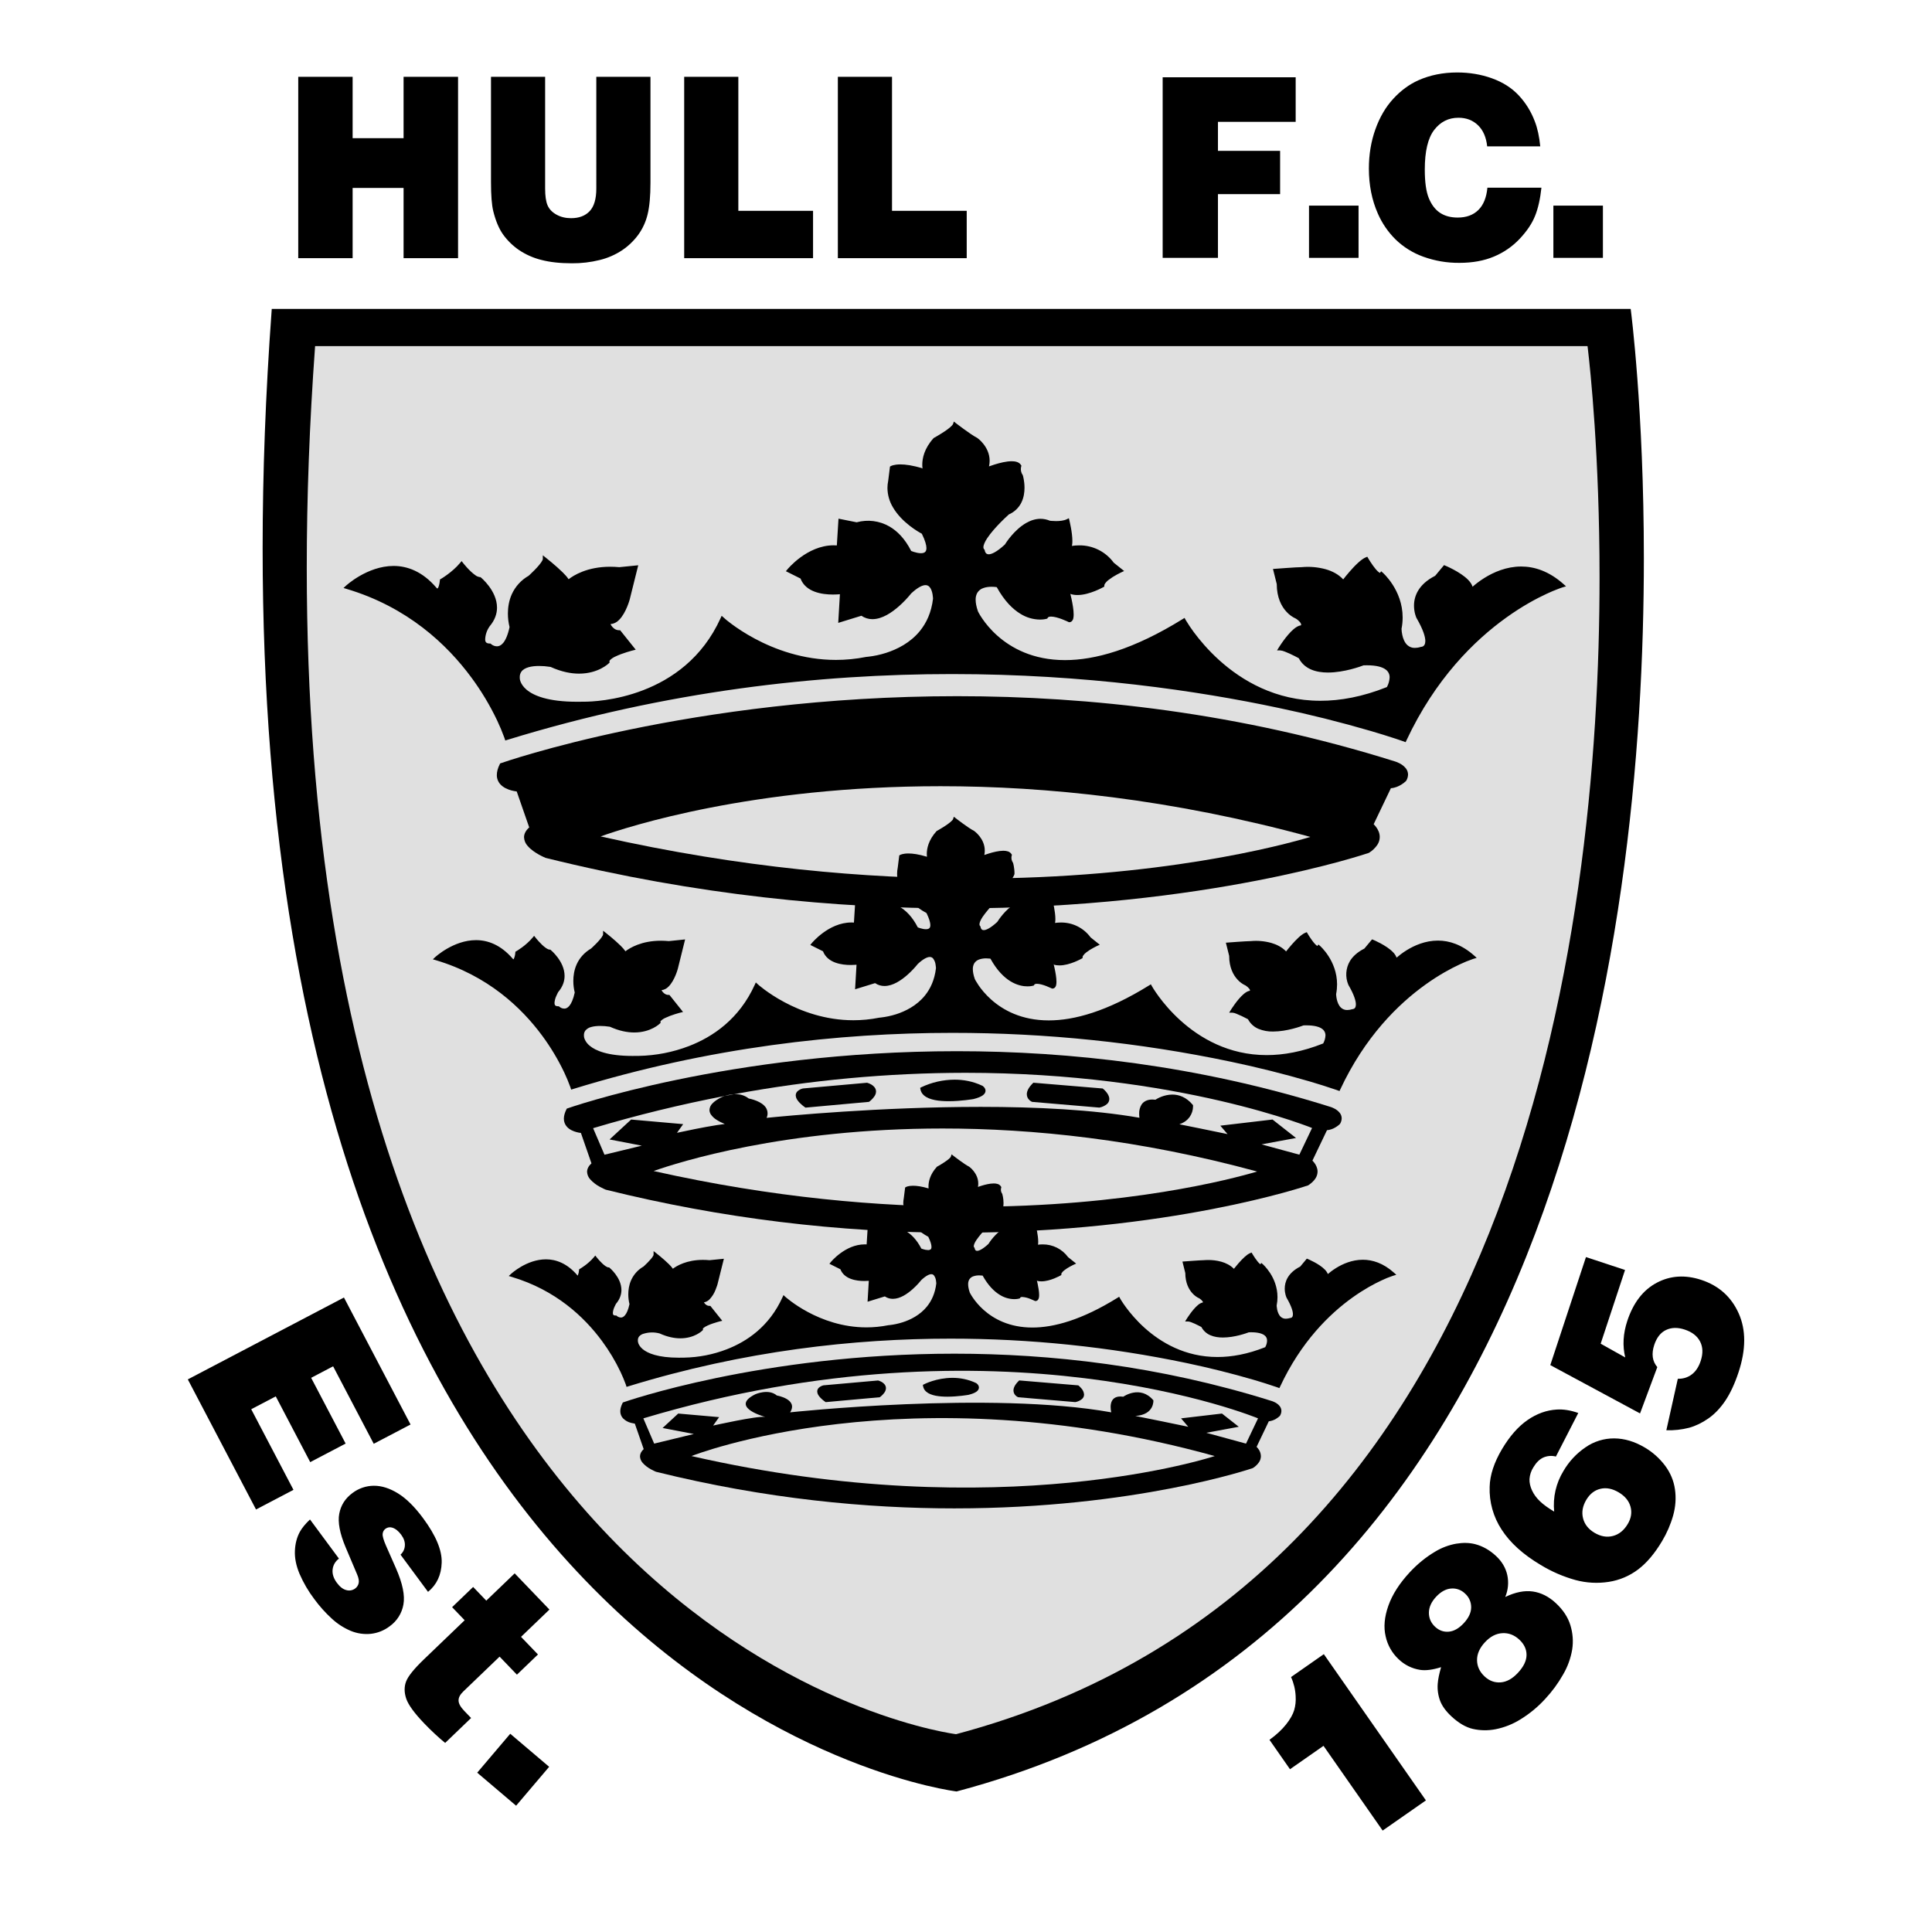 <?xml version="1.0" encoding="utf-8"?>
<!-- Generator: Adobe Illustrator 16.0.0, SVG Export Plug-In . SVG Version: 6.00 Build 0)  -->
<!DOCTYPE svg PUBLIC "-//W3C//DTD SVG 1.1//EN" "http://www.w3.org/Graphics/SVG/1.1/DTD/svg11.dtd">
<svg version="1.1" id="Layer_1" xmlns="http://www.w3.org/2000/svg" xmlns:xlink="http://www.w3.org/1999/xlink" x="0px" y="0px"
	 width="316.227px" height="316.227px" viewBox="0 0 316.227 316.227" enable-background="new 0 0 316.227 316.227"
	 xml:space="preserve">
<path d="M266.906,50.562l0.034,0.253c0,0.01,2.125,16.311,2.125,40.55c0,30.946-3.459,74.83-19.238,114.273
	c-15.773,39.442-43.902,74.468-93.196,87.569l-0.054,0.016l-0.054-0.007c-0.038-0.006-28.423-3.463-56.807-30.645
	c-28.385-27.18-56.731-78.08-56.729-172.86c0-12.216,0.471-25.162,1.474-38.88l0.019-0.269H266.906z"/>
<path fill="#E0E0E0" d="M51.574,56.652h208.271l0.054,0.446c0.383,3.238,1.913,17.459,1.913,37.388
	c0,29.077-3.257,70.307-18.066,107.315c-14.803,36.998-41.112,69.76-87.256,82.048l-0.243-0.034
	c-3.086-0.459-29.593-5.061-55.324-31.092c-25.725-26.032-50.71-73.504-50.713-159.796C50.208,81.527,50.644,69.45,51.574,56.652z"
	/>
<path d="M81.812,125.062l0.05-0.104l0.111-0.038c0.022-0.006,31.079-10.967,74.706-10.97c21.573,0,46.213,2.682,71.695,10.695
	c0.037,0.013,0.307,0.095,0.642,0.266c0.425,0.2,0.8,0.493,1.098,0.857c0.226,0.289,0.351,0.645,0.354,1.012
	c-0.01,0.355-0.111,0.703-0.298,1.006l-0.019,0.031l-0.029,0.029c-0.23,0.224-0.488,0.42-0.765,0.585
	c-0.431,0.266-1.019,0.538-1.698,0.582l-2.82,5.895c0.11,0.108,0.259,0.266,0.41,0.468c0.285,0.389,0.586,0.945,0.586,1.619
	c-0.002,0.456-0.138,0.901-0.389,1.28c-0.354,0.521-0.811,0.961-1.345,1.293l-0.032,0.022l-0.037,0.013
	c-0.02,0.006-26.497,9.079-67.351,9.079c-19.587,0-42.479-2.087-67.344-8.257l-0.019-0.006l-0.019-0.006
	c-0.006-0.003-0.487-0.196-1.091-0.532c-0.604-0.338-1.331-0.815-1.844-1.423c-0.358-0.385-0.568-0.885-0.591-1.41
	c-0.003-0.544,0.269-1.098,0.848-1.619l-2.046-5.885c-0.293-0.036-0.584-0.092-0.87-0.167c-0.585-0.161-1.303-0.446-1.815-1.012
	c-0.375-0.415-0.579-0.956-0.569-1.515C81.321,126.333,81.47,125.742,81.812,125.062L81.812,125.062z M80.281,105.335l0.152,0.126
	c0.258,0.207,0.577,0.321,0.908,0.326c0.31-0.003,0.648-0.111,1.027-0.563c0.367-0.446,0.747-1.246,1.034-2.58
	c-0.181-0.728-0.272-1.474-0.272-2.223c0.003-0.939,0.146-2.065,0.645-3.175c0.579-1.263,1.539-2.312,2.745-3.001l0.272-0.25
	c0.18-0.171,0.427-0.405,0.686-0.67c0.519-0.525,1.094-1.183,1.293-1.597c0.04-0.072,0.065-0.152,0.076-0.234v-0.601l0.468,0.37
	c0.006,0.006,1.645,1.293,2.792,2.426c0.383,0.379,0.708,0.74,0.914,1.053l0.044,0.07c0.793-0.623,3.036-2.052,6.818-2.049
	c0.471,0,0.964,0.022,1.48,0.07l3.102-0.31l-1.388,5.565v0.003c0,0.009-0.149,0.56-0.439,1.255
	c-0.291,0.696-0.718,1.534-1.319,2.128c-0.366,0.393-0.863,0.636-1.397,0.683l0.022,0.038c0.157,0.306,0.39,0.566,0.677,0.756
	c0.206,0.126,0.443,0.208,0.746,0.208h0.139l2.546,3.181l-0.44,0.111l-0.288,0.076c-0.244,0.067-0.486,0.139-0.728,0.215
	c-0.649,0.196-1.283,0.438-1.897,0.727c-0.317,0.139-0.606,0.334-0.854,0.576c-0.085,0.098-0.104,0.165-0.104,0.199l0.044,0.19
	l-0.117,0.114c-0.028,0.032-1.72,1.711-4.889,1.711c-1.309,0-2.865-0.288-4.642-1.091l-0.12-0.022
	c-0.59-0.095-1.187-0.142-1.784-0.142c-0.566,0-1.176,0.05-1.698,0.196c-0.525,0.149-0.952,0.386-1.198,0.734
	c-0.184,0.266-0.277,0.584-0.266,0.907c0,0.063,0,0.13,0.006,0.196l0.016,0.152c0.016,0.095,0.051,0.234,0.117,0.405
	c0.136,0.341,0.408,0.81,0.974,1.29c1.132,0.958,3.476,1.977,8.27,1.977l1.167-0.01c0.98,0,5.082-0.117,9.67-1.891
	c4.595-1.774,9.664-5.189,12.662-11.802l0.164-0.367c0.519,0.483,1.065,0.934,1.638,1.351c0.879,0.651,2.166,1.521,3.792,2.391
	c3.251,1.739,7.858,3.479,13.278,3.479c1.594,0,3.257-0.152,4.981-0.497l0.019-0.003h0.022l0.057-0.006l0.177-0.016
	c0.996-0.11,1.978-0.32,2.932-0.626c1.793-0.572,3.975-1.638,5.565-3.602c1.06-1.309,1.866-3.01,2.135-5.259l-0.01-0.199
	c-0.011-0.18-0.033-0.36-0.066-0.538c-0.073-0.42-0.231-0.914-0.49-1.195c-0.165-0.194-0.409-0.304-0.664-0.3
	c-0.458-0.006-1.233,0.323-2.34,1.356c-0.602,0.748-1.265,1.443-1.983,2.081c-1.189,1.047-2.751,2.125-4.364,2.134
	c-0.644,0.003-1.273-0.192-1.803-0.56l-3.794,1.167l0.275-4.69c0.136-0.013,0,0,0,0c-0.266,0.025-0.664,0.051-1.138,0.051
	c-0.867,0-1.983-0.088-3.001-0.471c-0.98-0.364-1.891-1.028-2.306-2.147l-2.397-1.199l0.231-0.281
	c0.009-0.013,0.806-0.99,2.144-1.977c1.341-0.983,3.232-1.979,5.433-1.983c0.177,0,0.354,0.007,0.531,0.019c0,0,0.095,0.01,0,0
	l0.272-4.379l2.973,0.594c-0.05,0.016,0,0,0,0c1.805-0.497,3.734-0.251,5.357,0.683c1.255,0.724,2.527,1.964,3.567,4.01
	c0,0,0.297,0.114,0.462,0.165c0.329,0.101,0.759,0.202,1.129,0.202c0.281,0,0.516-0.06,0.655-0.174
	c0.139-0.111,0.243-0.282,0.25-0.661c0-0.471-0.202-1.239-0.752-2.353c-0.525-0.281-3.248-1.799-4.721-4.304
	c-0.581-0.959-0.895-2.057-0.908-3.178c0-0.389,0.041-0.791,0.126-1.205l0.288-2.302l0.12-0.073
	c0.048-0.029,0.509-0.285,1.584-0.285c0.819,0,1.992,0.146,3.621,0.648c0.016,0.129,0.098,0.031,0,0
	c-0.026-0.202-0.039-0.404-0.038-0.607c-0.003-1.021,0.316-2.641,1.834-4.323l0.035-0.038c0,0,0.184-0.098,0.405-0.228
	c0.225-0.13,0.531-0.31,0.86-0.519c0.658-0.408,1.414-0.939,1.742-1.319c0.067-0.07,0.122-0.151,0.162-0.24l0.129-0.389l0.323,0.253
	l0.398,0.303c0.243,0.187,0.582,0.439,0.955,0.708c0.74,0.541,1.625,1.151,2.131,1.404l0.019,0.01l0.02,0.013
	c0.016,0.009,0.509,0.354,1.006,0.99c0.496,0.632,1.005,1.565,1.005,2.738c0,0.294-0.032,0.601-0.104,0.92
	c0.308-0.112,0.617-0.216,0.93-0.313c0.852-0.263,1.9-0.528,2.783-0.531c0.316,0,0.61,0.035,0.876,0.126s0.506,0.256,0.654,0.506
	l0.066,0.114l-0.041,0.126l-0.007,0.019l-0.019,0.082c-0.085,0.443,0.009,0.902,0.263,1.274l0.025,0.038l0.013,0.041
	c0.003,0.016,0.269,0.886,0.269,2.021c0,0.733-0.111,1.584-0.496,2.381c-0.429,0.886-1.162,1.589-2.065,1.98
	c-0.449,0.405-0.888,0.824-1.312,1.255c-0.747,0.759-1.645,1.746-2.23,2.631c-0.392,0.588-0.629,1.138-0.623,1.477
	c-0.007,0.134,0.041,0.266,0.133,0.363l0.073,0.073l0.022,0.152c0.01,0.052,0.025,0.103,0.047,0.152
	c0.047,0.12,0.127,0.25,0.25,0.329c0.104,0.063,0.221,0.095,0.342,0.092c0.42,0.006,1.268-0.329,2.641-1.594
	c0.195-0.313,1.53-2.406,3.488-3.532c0.705-0.405,1.498-0.68,2.35-0.683c0.496,0,1.012,0.098,1.529,0.313l0.041,0.006l0.223,0.022
	c0.189,0.016,0.455,0.032,0.748,0.032c0.589,0.003,1.307-0.07,1.771-0.307l0.326-0.161l0.088,0.351c0,0.009,0.487,1.941,0.49,3.371
	c0,0.272-0.016,0.525-0.063,0.752l-0.014,0.06c0.33-0.054,0.73-0.092,1.18-0.092c2.238-0.026,4.352,1.031,5.67,2.84l1.701,1.36
	l-0.433,0.196l-0.206,0.102c-0.133,0.063-0.316,0.158-0.527,0.272c-0.483,0.255-0.943,0.551-1.376,0.885
	c-0.243,0.179-0.453,0.399-0.62,0.651c-0.051,0.082-0.082,0.175-0.088,0.272v0.171l-0.146,0.082
	c-0.009,0.003-0.572,0.326-1.378,0.648c-0.81,0.322-1.859,0.651-2.868,0.651c-0.398,0-0.794-0.051-1.164-0.184
	c0.057,0.231,0.123,0.509,0.189,0.813c0.174,0.813,0.352,1.799,0.352,2.555c0.003,0.21-0.016,0.42-0.057,0.626
	c-0.035,0.189-0.129,0.362-0.27,0.493c-0.105,0.094-0.244,0.145-0.385,0.143h-0.07l-0.061-0.032l-0.075-0.035l-0.218-0.104
	c-0.244-0.109-0.491-0.211-0.74-0.307c-0.586-0.225-1.316-0.443-1.818-0.44c-0.133-0.004-0.265,0.018-0.389,0.063
	c-0.075,0.026-0.137,0.079-0.174,0.148l-0.055,0.111l-0.117,0.038c-0.021,0.006-0.426,0.129-1.084,0.129
	c-1.141-0.014-2.256-0.344-3.219-0.955c-1.25-0.762-2.606-2.09-3.855-4.351l-0.143-0.022c-0.232-0.026-0.467-0.04-0.701-0.041
	c-0.418,0-0.904,0.047-1.335,0.202c-0.431,0.135-0.797,0.426-1.024,0.816c-0.18,0.341-0.268,0.724-0.254,1.11
	c0,0.497,0.111,1.126,0.381,1.904l0.17,0.323c0.123,0.215,0.307,0.528,0.566,0.901c0.512,0.747,1.313,1.749,2.435,2.748
	c2.251,1.999,5.803,4,11.071,4c4.86,0,11.194-1.705,19.309-6.745l0.26-0.162l0.148,0.266l0.082,0.146
	c0.4,0.662,0.832,1.305,1.293,1.926c0.924,1.246,2.309,2.913,4.152,4.579c3.693,3.33,9.209,6.647,16.567,6.647
	c3.261,0,6.882-0.648,10.878-2.245l0.029-0.054c0.244-0.465,0.387-0.977,0.417-1.502c0.021-0.527-0.229-1.028-0.664-1.328
	c-0.519-0.383-1.464-0.683-3.067-0.68l-0.535,0.01c-0.4,0.152-3.139,1.173-5.824,1.176c-0.968,0-1.93-0.133-2.779-0.503
	c-0.822-0.357-1.537-0.949-1.996-1.837l-0.151-0.083c-0.191-0.103-0.384-0.203-0.579-0.3c-0.508-0.261-1.029-0.497-1.563-0.705
	c-0.239-0.102-0.492-0.167-0.752-0.193h-0.519l0.272-0.443c0.244-0.388,0.501-0.768,0.771-1.139
	c0.461-0.629,1.072-1.388,1.695-1.913c0.382-0.313,0.765-0.563,1.182-0.61c0.021-0.035,0.032-0.076,0.031-0.117
	c0-0.063-0.021-0.171-0.145-0.342c-0.2-0.248-0.439-0.462-0.709-0.632c-0.599-0.269-1.135-0.661-1.571-1.151
	c-0.788-0.857-1.565-2.287-1.571-4.51l-0.617-2.473l0.342-0.025c0.003,0,0.885-0.07,1.872-0.136c0.978-0.069,2.04-0.136,2.482-0.136
	c1.327-0.124,2.665-0.005,3.95,0.348c1.012,0.291,2.049,0.794,2.849,1.657c0.439-0.566,1.47-1.844,2.454-2.738
	c0.434-0.393,0.854-0.715,1.256-0.879l0.233-0.092l0.126,0.215l0.107,0.183l0.289,0.456c0.24,0.367,0.559,0.829,0.869,1.195
	c0.205,0.24,0.41,0.443,0.56,0.534c0.039,0.029,0.083,0.05,0.13,0.063l0.18-0.272l0.25,0.215c0.016,0.012,0.826,0.718,1.641,1.986
	c0.813,1.265,1.633,3.102,1.633,5.366c0,0.591-0.055,1.214-0.184,1.859c0.012,0.337,0.054,0.673,0.127,1.002
	c0.119,0.576,0.373,1.246,0.828,1.66c0.336,0.309,0.779,0.473,1.236,0.458c0.275,0,0.598-0.047,0.965-0.161l0.044-0.013l0.126-0.013
	c0.082-0.017,0.158-0.049,0.229-0.095c0.154-0.107,0.332-0.291,0.342-0.838c0-0.665-0.326-1.847-1.449-3.782l-0.006-0.013
	l-0.007-0.009c-0.009-0.025-0.389-0.838-0.392-1.986c-0.004-0.876,0.234-1.736,0.689-2.485c0.518-0.86,1.388-1.705,2.773-2.406
	l1.454-1.749l0.199,0.082c0.007,0,0.626,0.256,1.407,0.677c0.777,0.421,1.717,1.002,2.371,1.683
	c0.316,0.335,0.573,0.696,0.693,1.097c0.404-0.36,1.075-0.904,1.951-1.448c1.489-0.927,3.586-1.863,6.002-1.863
	c2.156-0.003,4.561,0.756,6.953,2.894l0.39,0.348l-0.499,0.148l-0.178,0.057c-0.117,0.041-0.295,0.101-0.521,0.187
	c-0.663,0.25-1.316,0.525-1.958,0.825c-1.663,0.769-3.984,2.008-6.6,3.883c-5.233,3.748-11.649,10.028-16.384,20.166l-0.11,0.243
	l-0.598-0.215l-1.034-0.351c-1.334-0.438-2.676-0.854-4.022-1.249c-5.011-1.462-10.077-2.73-15.186-3.801
	c-13.034-2.767-31.547-5.531-53.433-5.531c-21.649,0-46.6,2.704-72.824,10.79l-0.275,0.082l-0.158-0.478
	c-0.345-0.945-0.733-1.874-1.164-2.783c-1.179-2.481-2.595-4.843-4.228-7.052c-3.985-5.401-10.455-11.536-20.438-14.502
	l-0.487-0.146l0.373-0.348c0.013-0.01,0.879-0.819,2.286-1.629s3.355-1.628,5.528-1.632c2.254-0.003,4.74,0.901,7.011,3.558
	l0.05,0.057l0.095,0.073l0.032,0.009l0.009-0.006l0.006-0.003c0.045-0.042,0.082-0.093,0.107-0.148
	c0.098-0.184,0.206-0.557,0.275-1.183l0.016-0.148l0.129-0.073l0.079-0.047l0.228-0.142c0.193-0.124,0.468-0.307,0.784-0.541
	c0.636-0.465,1.433-1.132,2.09-1.923l0.23-0.275l0.269,0.341l0.129,0.162c0.114,0.136,0.275,0.326,0.468,0.538
	c0.383,0.42,0.892,0.926,1.356,1.246c0.218,0.178,0.48,0.292,0.759,0.332h0.104l0.079,0.066c0.013,0.01,0.658,0.541,1.313,1.417
	c0.651,0.876,1.315,2.1,1.319,3.507c0.003,0.983-0.338,2.046-1.218,3.077l-0.016,0.032c-0.429,0.613-0.672,1.336-0.702,2.084
	c0,0.231,0.054,0.396,0.148,0.497c0.095,0.101,0.256,0.19,0.604,0.193H80.281L80.281,105.335z M182.295,92.104l0.022,0.032
	L182.295,92.104z"/>
<path display="none" fill="#FFFFFF" d="M86.814,128.642c26.753-7.982,51.014-10.647,71.483-10.647
	c20.552,0,37.277,2.685,48.867,5.37c5.793,1.341,10.303,2.682,13.359,3.687c1.527,0.503,2.698,0.92,3.479,1.214
	c0.393,0.146,0.689,0.262,0.887,0.338l0.012,0.006l-2.479,5.208l-7.508-2.049l6.721-1.243l-4.406-3.463l-9.9,1.167l1.42,1.657
	c0.177,0.038,0,0,0,0c-1.218-0.256-3.425-0.708-5.56-1.142l-4.019-0.81c1.049-0.316,1.723-0.86,2.131-1.442
	c0.588-0.825,0.645-1.682,0.645-2.005l-0.003-0.136l-0.009-0.092l-0.061-0.069c-1.225-1.455-2.631-1.923-3.852-1.92
	c-1.148,0.029-2.266,0.371-3.235,0.987c-0.194-0.025-0.392-0.038-0.588-0.038c-0.989-0.006-1.663,0.383-2.034,0.93
	c-0.369,0.541-0.458,1.192-0.458,1.746c0,0.323,0.032,0.617,0.066,0.838c0,0,0.019,0.127,0,0
	c-9.009-1.578-19.929-2.103-30.525-2.103c-19.445,0-37.795,1.777-41.157,2.119c0.137-0.298,0.21-0.621,0.215-0.949
	c-0.008-0.536-0.231-1.045-0.62-1.414c-0.541-0.547-1.297-0.876-1.923-1.091c-0.344-0.116-0.694-0.208-1.05-0.278
	c-0.715-0.559-1.604-0.85-2.511-0.822c-0.904,0.015-1.796,0.205-2.628,0.56h-0.006l-0.006,0.003c-0.8,0.401-1.363,0.793-1.739,1.189
	c-0.373,0.395-0.566,0.816-0.563,1.227c0.004,0.284,0.086,0.562,0.237,0.803c0.259,0.424,0.677,0.772,1.151,1.075
	c0.531,0.339,1.145,0.62,1.702,0.841c-0.506,0.054-1.085,0.136-1.705,0.231c-2.732,0.43-6.271,1.183-7.786,1.515l1.214-1.701
	l-9.876-0.873l-4.051,3.741l6.315,1.214l-7.428,1.799L86.814,128.642L86.814,128.642z"/>
<path d="M92.974,181.692l-0.259-0.13l0.054-0.104l0.111-0.041c0.019-0.006,26.516-9.357,63.739-9.36
	c18.404,0,39.43,2.29,61.171,9.126c0.035,0.01,0.266,0.082,0.553,0.229c0.369,0.174,0.695,0.43,0.952,0.746
	c0.198,0.253,0.308,0.564,0.31,0.885c-0.006,0.311-0.095,0.614-0.256,0.88l-0.047,0.063c-0.014,0.01-0.257,0.256-0.662,0.506
	c-0.436,0.277-0.93,0.449-1.444,0.5l-2.382,4.977c0.092,0.092,0.213,0.222,0.332,0.383c0.247,0.336,0.506,0.818,0.51,1.407
	c-0.004,0.396-0.121,0.782-0.338,1.113c-0.24,0.38-0.613,0.753-1.161,1.119l-0.032,0.019l-0.034,0.014
	c-0.022,0.01-22.613,7.747-57.468,7.75c-19.368-0.008-38.663-2.373-57.458-7.045l-0.019-0.007l-0.019-0.007
	c-0.006-0.002-0.417-0.167-0.936-0.455c-0.595-0.313-1.13-0.728-1.584-1.223c-0.312-0.337-0.494-0.773-0.516-1.23
	c0-0.475,0.234-0.952,0.718-1.395l-1.727-4.972c-0.243-0.028-0.484-0.075-0.721-0.14c-0.506-0.139-1.126-0.382-1.569-0.872
	c-0.327-0.362-0.505-0.834-0.5-1.321c0-0.449,0.133-0.962,0.424-1.544L92.974,181.692z M127.102,121.109l0.028-0.006l12.311-1.094
	l0.051,0.013c0.171,0.049,0.337,0.112,0.497,0.19c0.327,0.145,0.617,0.362,0.847,0.636c0.182,0.222,0.282,0.5,0.285,0.787
	c-0.011,0.321-0.115,0.632-0.3,0.895c-0.263,0.378-0.584,0.712-0.952,0.99l-0.066,0.054l-12.149,1.104l-0.085-0.057
	c-0.013-0.013-0.939-0.617-1.452-1.385c-0.182-0.252-0.288-0.552-0.304-0.863c0.001-0.286,0.12-0.558,0.329-0.752
	C126.416,121.374,126.745,121.2,127.102,121.109L127.102,121.109z M171.278,120.097l0.096-0.098l13.269,1.106l0.069,0.054
	c0.01,0.009,0.288,0.231,0.572,0.572c0.281,0.341,0.592,0.797,0.598,1.341c-0.002,0.363-0.162,0.707-0.439,0.942
	c-0.301,0.272-0.746,0.484-1.385,0.645l-0.047,0.013l-12.867-1.097l-0.045-0.019c-0.174-0.078-0.334-0.187-0.471-0.319
	c-0.304-0.277-0.476-0.668-0.475-1.079C170.153,121.589,170.459,120.913,171.278,120.097l0.206,0.206L171.278,120.097z
	 M149.693,120.957l0.187-0.098c1.992-0.944,4.167-1.438,6.372-1.445c1.644,0,3.476,0.297,5.304,1.167l0.018,0.009l0.017,0.013
	c0.013,0.009,0.133,0.088,0.259,0.231c0.127,0.142,0.275,0.36,0.279,0.658c0.002,0.3-0.178,0.607-0.531,0.851
	c-0.355,0.25-0.893,0.478-1.727,0.686l-0.01,0.003l-0.01,0.003c-0.01,0-2.331,0.411-4.74,0.411c-0.905,0-1.822-0.057-2.641-0.221
	c-0.822-0.165-1.549-0.427-2.071-0.882c-0.349-0.296-0.585-0.704-0.667-1.154l-0.003-0.025L149.693,120.957z"/>
<path fill="#E0E0E0" d="M106.98,191.672c4.057-1.436,21.361-6.961,47.301-6.961c14.676,0,32.116,1.768,51.485,7.043
	c-4.089,1.211-21.215,5.771-47.08,5.771C144.007,197.526,126.51,196.058,106.98,191.672z M110.806,185.417l1.015-1.42l-8.519-0.752
	l-3.529,3.26l5.278,1.016l-6.109,1.482l-1.863-4.344c7.093-2.117,14.286-3.877,21.554-5.275c0.367-0.117,0.904-0.253,1.505-0.285
	c12.488-2.316,25.161-3.49,37.862-3.504c17.526,0,31.793,2.29,41.672,4.576c4.943,1.145,8.788,2.289,11.395,3.146
	c1.305,0.43,2.299,0.787,2.969,1.034l0.721,0.278l-2.08,4.367l-6.189-1.686l5.643-1.047l-3.846-3.02l-8.545,1.006l1.184,1.379
	c-1.061-0.225-2.869-0.592-4.617-0.949l-3.27-0.658c0.813-0.277,1.35-0.724,1.682-1.195c0.358-0.508,0.554-1.113,0.56-1.736
	l-0.003-0.116l-0.01-0.095l-0.061-0.07c-1.049-1.248-2.267-1.653-3.316-1.65c-1.359,0.004-2.445,0.633-2.771,0.842
	c0.038,0.002-0.06,0.037,0,0c-0.163-0.021-0.326-0.031-0.489-0.032c-0.857-0.007-1.449,0.332-1.771,0.81
	c-0.281,0.454-0.421,0.981-0.402,1.515c0,0.25,0.023,0.478,0.048,0.661c-7.675-1.338-16.969-1.783-25.984-1.783
	c-16.457,0-31.993,1.489-35.041,1.799c0.309-0.679,0.155-1.479-0.383-1.995c-0.471-0.472-1.123-0.756-1.657-0.939
	c-0.292-0.099-0.59-0.178-0.892-0.237c-0.616-0.479-1.379-0.729-2.16-0.705c-0.082,0-0.165,0.002-0.247,0.006l-1.505,0.285
	c-0.31,0.098-0.5,0.187-0.509,0.189h-0.003l-0.006,0.004c-0.686,0.344-1.17,0.68-1.496,1.023c-0.298,0.281-0.475,0.667-0.494,1.076
	c0,0.256,0.083,0.496,0.209,0.708c0.259,0.38,0.599,0.697,0.996,0.93c0.408,0.259,0.866,0.478,1.3,0.657
	c-0.431,0.052-0.859,0.111-1.287,0.181C115.075,184.506,112.153,185.125,110.806,185.417z M98.309,136.904
	c4.439-1.587,24.849-8.219,55.63-8.219c17.25,0,37.758,2.081,60.54,8.301c-4.484,1.341-24.68,6.818-55.375,6.818
	C141.847,143.805,121.273,142.075,98.309,136.904L98.309,136.904z"/>
<path d="M101.892,229.664l0.054-0.107l0.111-0.038c0.019-0.006,22.528-7.949,54.148-7.949c15.634,0,33.495,1.941,51.962,7.75
	c0.031,0.01,0.23,0.07,0.478,0.195c0.318,0.152,0.599,0.373,0.822,0.646c0.155,0.205,0.272,0.474,0.272,0.78
	c-0.007,0.271-0.084,0.536-0.225,0.769l-0.02,0.031l-0.028,0.029c-0.01,0.012-0.222,0.221-0.569,0.436
	c-0.369,0.235-0.786,0.383-1.221,0.431l-1.998,4.177c0.095,0.096,0.183,0.198,0.262,0.307c0.275,0.35,0.432,0.777,0.443,1.221
	c-0.004,0.345-0.105,0.681-0.295,0.969c-0.26,0.389-0.602,0.717-0.999,0.964l-0.028,0.019l-0.038,0.014
	c-0.019,0.009-19.211,6.584-48.819,6.584c-14.195,0-30.785-1.512-48.806-5.986l-0.019-0.004l-0.019-0.01
	c-0.006-0.002-0.357-0.142-0.8-0.389c-0.509-0.268-0.968-0.622-1.356-1.047c-0.271-0.294-0.431-0.675-0.449-1.074
	c0-0.408,0.199-0.82,0.604-1.195l-1.451-4.168c-0.199-0.027-0.395-0.066-0.588-0.117c-0.513-0.12-0.982-0.382-1.354-0.756
	c-0.285-0.314-0.441-0.727-0.437-1.151C101.528,230.602,101.642,230.163,101.892,229.664L101.892,229.664z M116.271,213.749
	l1.948,2.434l-0.44,0.107l-0.316,0.086c-0.193,0.057-0.462,0.137-0.75,0.234c-0.572,0.189-1.24,0.471-1.531,0.721
	c-0.058,0.043-0.105,0.098-0.139,0.162l-0.009,0.021l0.041,0.158l-0.117,0.117c-0.029,0.031-1.274,1.262-3.599,1.265
	c-0.958,0-2.093-0.212-3.387-0.797c-0.841-0.229-1.729-0.22-2.564,0.025c-0.323,0.069-0.614,0.245-0.825,0.499
	c-0.123,0.18-0.185,0.394-0.177,0.611l0.006,0.135l0.003,0.035l0.006,0.07c0.013,0.063,0.035,0.158,0.079,0.277
	c0.095,0.234,0.285,0.563,0.683,0.902c0.8,0.676,2.476,1.413,5.939,1.413l0.67-0.01h0.177c2.389-0.042,4.751-0.503,6.979-1.362
	c3.311-1.281,6.963-3.738,9.126-8.508l0.165-0.366l0.354,0.325l0.187,0.156c0.161,0.135,0.405,0.332,0.721,0.565
	c0.636,0.472,1.563,1.097,2.735,1.727c2.35,1.259,5.673,2.511,9.582,2.511c1.151,0,2.35-0.11,3.592-0.357l0.022-0.003l0.187-0.016
	c0.715-0.083,1.42-0.235,2.106-0.452c1.291-0.411,2.856-1.177,3.997-2.584c0.756-0.936,1.335-2.15,1.528-3.764v-0.021l-0.006-0.113
	c-0.01-0.127-0.026-0.254-0.048-0.38c-0.038-0.3-0.154-0.585-0.338-0.825c-0.103-0.127-0.259-0.197-0.421-0.189
	c-0.294-0.01-0.841,0.215-1.635,0.955c-0.095,0.119-0.651,0.813-1.442,1.511c-0.87,0.763-2.008,1.56-3.216,1.569
	c-0.461,0.001-0.914-0.133-1.299-0.387l-0.019-0.012l-2.824,0.869l0.203-3.422c-0.19,0.016-0.443,0.029-0.74,0.029
	c-0.632,0-1.448-0.066-2.201-0.349c-0.715-0.263-1.392-0.753-1.708-1.571l-1.796-0.898l0.228-0.281
	c0.013-0.013,0.591-0.728,1.572-1.445c0.977-0.718,2.359-1.451,3.978-1.451c0.104,0,0.209,0,0.313,0.006l0.199-3.184l2.223,0.445
	c1.324-0.357,2.735-0.176,3.924,0.506c0.92,0.531,1.844,1.436,2.603,2.912l0.012,0.007c0.07,0.024,0.171,0.063,0.288,0.099
	c0.256,0.086,0.523,0.135,0.793,0.142c0.15,0.013,0.3-0.026,0.427-0.107c0.076-0.063,0.142-0.155,0.145-0.415
	c0.003-0.318-0.136-0.856-0.521-1.646c-0.437-0.234-2.369-1.332-3.431-3.137l-0.028-0.051c-0.107-0.189-0.639-1.815-0.639-2.29
	c0.003-0.298,0.034-0.596,0.091-0.889l0.215-1.701l0.12-0.073c0.047-0.031,0.395-0.218,1.186-0.218c0.585,0,1.404,0.101,2.53,0.44
	c-0.01-0.109-0.014-0.22-0.013-0.33c-0.003-0.756,0.237-1.951,1.35-3.184l0.032-0.039l0.044-0.024l0.262-0.146
	c0.161-0.096,0.383-0.225,0.62-0.373c0.471-0.297,1.019-0.684,1.243-0.942c0.042-0.042,0.076-0.092,0.101-0.146v-0.004l0.129-0.389
	l0.326,0.254l0.285,0.218c0.177,0.136,0.424,0.319,0.693,0.515c0.534,0.39,1.176,0.832,1.534,1.01l0.019,0.01l0.016,0.009
	c0.016,0.013,0.379,0.266,0.746,0.737c0.367,0.467,0.746,1.16,0.746,2.033c0,0.174-0.016,0.354-0.047,0.543
	c0.158-0.057,0.342-0.119,0.544-0.183c0.616-0.19,1.385-0.386,2.036-0.386c0.225-0.006,0.449,0.027,0.664,0.095
	c0.213,0.069,0.396,0.212,0.516,0.401l0.066,0.113l-0.041,0.127c0,0-0.035,0.188-0.035,0.279c0,0.176,0.038,0.41,0.196,0.647
	l0.025,0.038l0.013,0.041c0.003,0.016,0.199,0.654,0.199,1.486c0,0.352-0.035,0.736-0.137,1.125c0,0-2.422,2.727-2.693,3.002
	c-0.592,0.581-1.128,1.215-1.604,1.895c-0.281,0.417-0.445,0.813-0.439,1.023c0.003,0.107,0.025,0.156,0.072,0.206l0.073,0.073
	l0.009,0.101l0.007,0.028l0.032,0.098c0.031,0.08,0.082,0.158,0.148,0.199c0.047,0.032,0.104,0.055,0.205,0.055
	c0.266,0.01,0.869-0.219,1.85-1.126c0.164-0.257,1.129-1.759,2.553-2.577c0.518-0.297,1.106-0.503,1.738-0.503
	c0.367,0,0.75,0.069,1.133,0.228l0.02,0.004l0.157,0.016c0.133,0.012,0.323,0.021,0.534,0.021c0.421,0.004,0.934-0.054,1.246-0.215
	l0.326-0.161l0.088,0.351c0,0.014,0.357,1.414,0.357,2.464c0.002,0.165-0.01,0.33-0.035,0.493c0.223-0.031,0.475-0.051,0.756-0.051
	c1.643-0.019,3.194,0.756,4.166,2.081l1.324,1.06l-0.43,0.195l-0.148,0.073c-0.096,0.048-0.229,0.114-0.38,0.196
	c-0.345,0.182-0.675,0.394-0.983,0.633c-0.168,0.125-0.313,0.277-0.43,0.451c-0.031,0.047-0.05,0.1-0.055,0.155v0.167l-0.145,0.086
	c-0.01,0.004-0.421,0.237-1.01,0.475c-0.591,0.234-1.359,0.478-2.109,0.478c-0.244,0.003-0.49-0.028-0.727-0.092
	c-0.031-0.13-0.113-0.034,0,0l0.102,0.448c0.126,0.592,0.256,1.311,0.256,1.869c0.004,0.158-0.012,0.316-0.045,0.472
	c-0.027,0.153-0.104,0.294-0.218,0.401c-0.093,0.08-0.21,0.122-0.332,0.121h-0.069l-0.114-0.058l-0.157-0.069
	c-0.176-0.081-0.352-0.156-0.531-0.225c-0.41-0.173-0.845-0.279-1.287-0.313c-0.086-0.002-0.172,0.01-0.254,0.037l-0.082,0.072
	l-0.057,0.111l-0.117,0.038c-0.021,0.007-0.322,0.099-0.81,0.099c-0.841-0.012-1.661-0.256-2.372-0.706
	c-0.914-0.557-1.9-1.521-2.801-3.146l-0.064-0.009c-0.165-0.02-0.332-0.029-0.499-0.029c-0.319-0.006-0.636,0.043-0.938,0.143
	c-0.296,0.09-0.547,0.287-0.703,0.553c-0.122,0.236-0.181,0.5-0.17,0.766c0,0.348,0.076,0.794,0.268,1.348l0.023,0.047l0.098,0.178
	c0.085,0.154,0.219,0.379,0.404,0.648c0.37,0.537,0.943,1.258,1.752,1.977c1.619,1.438,4.172,2.877,7.969,2.877
	c3.501,0,8.074-1.23,13.945-4.876l0.26-0.161l0.148,0.269c0,0,0.016,0.034,0.058,0.101l0.187,0.305
	c0.164,0.259,0.414,0.635,0.746,1.084c0.668,0.901,1.666,2.104,2.998,3.309c2.666,2.402,6.641,4.793,11.947,4.793
	c2.343,0,4.949-0.465,7.823-1.609l0.007-0.013c0.046-0.085,0.087-0.173,0.123-0.263c0.107-0.25,0.164-0.518,0.17-0.79
	c0.016-0.356-0.154-0.696-0.449-0.898c-0.354-0.259-1.021-0.478-2.172-0.478l-0.369,0.01c-0.336,0.127-2.3,0.848-4.238,0.851
	c-0.709,0-1.416-0.099-2.046-0.37c-0.632-0.266-1.153-0.741-1.474-1.348l-0.088-0.047c-0.139-0.072-0.278-0.145-0.418-0.215
	c-0.365-0.189-0.74-0.358-1.123-0.506c-0.164-0.07-0.338-0.116-0.516-0.137h-0.521l0.271-0.445c0.004-0.004,0.229-0.367,0.563-0.828
	c0.339-0.459,0.781-1.012,1.243-1.401c0.236-0.222,0.527-0.378,0.844-0.452l0.006-0.013c-0.002-0.025-0.009-0.085-0.091-0.199
	c-0.138-0.169-0.301-0.315-0.483-0.433c-0.443-0.199-0.838-0.489-1.161-0.852c-0.582-0.633-1.154-1.688-1.161-3.311l-0.467-1.875
	l0.344-0.025c0,0,0.639-0.051,1.357-0.098c0.705-0.051,1.473-0.099,1.799-0.102c0.072-0.006,0.336-0.031,0.715-0.031
	c0.553,0,1.35,0.051,2.172,0.287c0.715,0.205,1.452,0.561,2.037,1.154c0.345-0.439,1.05-1.3,1.729-1.92
	c0.316-0.287,0.623-0.524,0.933-0.65l0.234-0.092l0.127,0.215c0,0,0.044,0.082,0.126,0.211c0.079,0.127,0.192,0.305,0.323,0.494
	c0.252,0.376,0.591,0.803,0.806,0.958c0.019,0.015,0.039,0.026,0.06,0.038l0.146-0.219l0.25,0.215
	c0.012,0.014,0.606,0.531,1.204,1.459c0.595,0.926,1.195,2.273,1.195,3.93c0,0.434-0.041,0.886-0.133,1.357v0.025l0.01,0.154
	c0.009,0.133,0.034,0.316,0.075,0.52c0.09,0.407,0.27,0.881,0.579,1.16c0.228,0.211,0.53,0.324,0.841,0.313
	c0.23-0.005,0.459-0.043,0.678-0.113l0.129-0.02l0.137-0.057c0.092-0.07,0.205-0.164,0.211-0.541c0.004-0.455-0.227-1.306-1.037-2.7
	l-0.006-0.013l-0.006-0.01c-0.01-0.025-0.291-0.623-0.291-1.474c0-0.544,0.119-1.195,0.509-1.841
	c0.382-0.635,1.021-1.255,2.026-1.768l1.082-1.299l0.195,0.082c0.007,0.003,0.459,0.189,1.028,0.496s1.253,0.728,1.739,1.233
	c0.205,0.204,0.367,0.446,0.48,0.712c0.301-0.26,0.756-0.62,1.334-0.98c1.088-0.677,2.619-1.359,4.391-1.359
	c1.58-0.004,3.346,0.553,5.091,2.115l0.389,0.348l-0.497,0.148l-0.031,0.01l-0.095,0.031c-0.612,0.204-1.21,0.448-1.79,0.73
	c-1.201,0.554-2.877,1.451-4.769,2.805c-3.778,2.707-8.418,7.245-11.839,14.578l-0.114,0.244l-0.25-0.092l-0.249-0.088
	c-1.213-0.413-2.432-0.8-3.66-1.161c-3.629-1.056-7.296-1.974-10.994-2.751c-12.725-2.668-25.692-4.01-38.694-4.004
	c-15.679,0-33.745,1.957-52.737,7.811l-0.275,0.086l-0.088-0.275l-0.047-0.146c-0.251-0.681-0.532-1.351-0.841-2.008
	c-0.851-1.793-1.875-3.499-3.055-5.095c-2.878-3.902-7.552-8.332-14.765-10.477l-0.487-0.146l0.374-0.348
	c0.009-0.009,0.645-0.598,1.669-1.192c1.028-0.592,2.451-1.189,4.044-1.191c1.654-0.004,3.485,0.666,5.139,2.605l0.035,0.037
	l0.022,0.016c0.012-0.016,0.022-0.033,0.032-0.05c0.11-0.265,0.174-0.546,0.189-0.831l0.016-0.146l0.129-0.076l0.054-0.031
	l0.165-0.102c0.139-0.088,0.338-0.221,0.566-0.389c0.456-0.335,1.028-0.815,1.499-1.379l0.231-0.277l0.221,0.284l0.032,0.041
	l0.095,0.117l0.335,0.386c0.278,0.303,0.642,0.667,0.971,0.892c0.215,0.151,0.417,0.231,0.503,0.225h0.104l0.082,0.066
	c0.009,0.009,0.484,0.398,0.961,1.04c0.478,0.643,0.971,1.543,0.974,2.59c0,0.728-0.253,1.518-0.898,2.273l-0.066,0.131
	c-0.05,0.094-0.117,0.23-0.183,0.383c-0.145,0.306-0.231,0.636-0.256,0.973c0,0.158,0.038,0.257,0.085,0.307
	c0.05,0.055,0.142,0.111,0.379,0.111h0.111l0.126,0.111c0.031,0.021,0.082,0.057,0.146,0.092c0.142,0.079,0.302,0.123,0.465,0.126
	c0.202-0.003,0.42-0.063,0.683-0.38c0.253-0.303,0.525-0.866,0.727-1.814c-0.13-0.527-0.195-1.07-0.193-1.613
	c0-0.686,0.104-1.515,0.474-2.33c0.423-0.929,1.126-1.701,2.012-2.207l0.192-0.175c0.13-0.123,0.307-0.294,0.494-0.483
	c0.373-0.377,0.791-0.854,0.923-1.135c0.023-0.043,0.039-0.089,0.044-0.137v-0.598l0.471,0.367c0.003,0.006,1.195,0.939,2.03,1.764
	c0.269,0.27,0.503,0.521,0.658,0.753c0.639-0.48,2.261-1.448,4.921-1.448c0.338,0,0.699,0.016,1.075,0.051l2.35-0.234l-1.034,4.143
	v0.004c-0.003,0.01-0.111,0.41-0.323,0.92c-0.221,0.579-0.552,1.111-0.974,1.564c-0.249,0.266-0.578,0.443-0.936,0.507
	c0.102,0.177,0.244,0.327,0.415,0.439c0.149,0.093,0.323,0.142,0.5,0.14H116.271L116.271,213.749z M131.374,178.168v-0.002
	l0.029-0.007l10.514-0.937l0.051,0.016c0.148,0.041,0.292,0.096,0.43,0.162c0.286,0.127,0.539,0.316,0.74,0.557
	c0.159,0.198,0.247,0.444,0.25,0.699c-0.008,0.281-0.1,0.554-0.263,0.783c-0.226,0.328-0.502,0.617-0.819,0.857l-0.069,0.054
	l-10.392,0.945l-0.085-0.057c-0.012-0.013-0.806-0.531-1.249-1.195c-0.16-0.222-0.252-0.485-0.266-0.759
	c0-0.256,0.107-0.5,0.294-0.674C130.777,178.399,131.063,178.247,131.374,178.168z M150.648,178.26l-0.035-0.205l0.187-0.098
	c1.705-0.81,3.568-1.232,5.455-1.24c1.407,0,2.976,0.256,4.541,1.003l0.02,0.009l0.019,0.01c0.013,0.01,0.116,0.079,0.228,0.205
	c0.111,0.127,0.246,0.32,0.25,0.589c0,0.272-0.164,0.55-0.471,0.763c-0.311,0.218-0.775,0.414-1.49,0.594h-0.01l-0.009,0.004
	c-0.01,0-1.989,0.351-4.051,0.351c-0.771,0-1.559-0.048-2.261-0.187c-0.705-0.143-1.332-0.37-1.787-0.766
	c-0.311-0.264-0.519-0.629-0.588-1.031H150.648z M109.576,162.854l2.223,2.783l-0.44,0.11l-0.243,0.063
	c-0.155,0.044-0.37,0.104-0.62,0.184c-0.552,0.166-1.091,0.373-1.612,0.619c-0.264,0.115-0.505,0.277-0.712,0.479
	c-0.069,0.078-0.079,0.129-0.079,0.142l0.042,0.174l-0.117,0.117c-0.028,0.028-1.483,1.47-4.2,1.47
	c-1.123,0-2.454-0.246-3.975-0.932l-0.095-0.017c-0.502-0.081-1.009-0.12-1.518-0.12c-0.478,0-0.996,0.041-1.436,0.164
	c-0.392,0.086-0.745,0.301-0.999,0.611c-0.152,0.219-0.229,0.482-0.218,0.749c0,0.05,0,0.104,0.006,0.161l0.013,0.127
	c0.021,0.115,0.053,0.229,0.098,0.338c0.177,0.424,0.459,0.796,0.819,1.082c0.952,0.809,2.941,1.676,7.023,1.676l0.791-0.01h0.019
	l0.187,0.004c2.819-0.055,5.606-0.6,8.238-1.61c3.909-1.511,8.222-4.417,10.774-10.046l0.167-0.367l0.367,0.335l0.215,0.187
	c0.193,0.158,0.48,0.389,0.854,0.668c0.75,0.553,1.844,1.296,3.229,2.035c2.77,1.484,6.691,2.961,11.305,2.961
	c1.356,0,2.773-0.127,4.241-0.421l0.091-0.009l0.149-0.014c0.845-0.098,1.68-0.275,2.492-0.531c1.524-0.486,3.377-1.395,4.728-3.061
	c0.898-1.107,1.584-2.553,1.812-4.462v-0.028l-0.006-0.136c-0.012-0.152-0.031-0.303-0.057-0.452c-0.047-0.363-0.188-0.708-0.408-1
	c-0.133-0.156-0.33-0.244-0.534-0.24c-0.374-0.006-1.028,0.262-1.967,1.142c-0.512,0.639-1.078,1.233-1.691,1.776
	c-1.019,0.896-2.359,1.822-3.754,1.832c-0.541,0.004-1.071-0.154-1.521-0.455l-0.022-0.017l-3.276,1.009l0.234-4.016
	c0.136-0.013-0.547,0.041-0.923,0.041c-0.743,0-1.698-0.076-2.577-0.405c-0.838-0.313-1.622-0.882-1.986-1.84l-2.075-1.037
	l0.228-0.285c0.013-0.009,0.692-0.848,1.84-1.692c1.145-0.841,2.764-1.698,4.655-1.701c0.136,0,0.275,0.006,0.415,0.016l0.234-3.744
	l2.574,0.516c0.202-0.06,3.494-0.041,4.591,0.591c1.079,0.617,2.163,1.679,3.052,3.421l0.035,0.013
	c0.085,0.035,0.203,0.076,0.342,0.12c0.278,0.089,0.642,0.171,0.949,0.171c0.237,0,0.427-0.05,0.534-0.139
	c0.107-0.085,0.19-0.215,0.196-0.528c0-0.392-0.168-1.037-0.629-1.979c-0.481-0.256-2.78-1.55-4.035-3.681
	c-0.498-0.824-0.767-1.766-0.778-2.729c0-0.335,0.031-0.683,0.107-1.037l0.247-1.983l0.124-0.073c0.044-0.028,0.449-0.25,1.372-0.25
	c0.693,0,1.676,0.124,3.036,0.538c0.013,0.129-0.025-0.285-0.025-0.459c-0.003-0.879,0.275-2.271,1.578-3.715l0.031-0.038
	l0.044-0.022l0.31-0.174c0.189-0.111,0.452-0.266,0.733-0.443c0.557-0.348,1.199-0.8,1.474-1.116c0.054-0.055,0.098-0.12,0.13-0.19
	l-0.003-0.003l0.13-0.389l0.326,0.253l0.338,0.259c0.208,0.158,0.497,0.373,0.813,0.604c0.632,0.458,1.388,0.98,1.815,1.192
	l0.02,0.009l0.016,0.013c0.016,0.013,0.439,0.307,0.869,0.854c0.427,0.544,0.866,1.35,0.866,2.362c0,0.231-0.022,0.472-0.073,0.718
	c-0.129,0.047,0.449-0.155,0.722-0.241c0.724-0.224,1.626-0.452,2.384-0.455c0.272,0.003,0.531,0.031,0.766,0.11
	c0.239,0.078,0.443,0.237,0.579,0.449l0.069,0.114l-0.045,0.13l-0.002,0.013l-0.016,0.066c-0.07,0.367,0.008,0.747,0.217,1.056
	l0.023,0.035l0.012,0.044c0.007,0.016,0.23,0.762,0.23,1.736c0,0.629-2.997,4.5-3.313,4.823c-0.7,0.685-1.335,1.434-1.897,2.235
	c-0.332,0.497-0.531,0.965-0.525,1.237c0.004,0.136,0.035,0.208,0.102,0.278l0.073,0.073l0.009,0.101l0.004,0.006l0.006,0.031
	l0.038,0.127c0.038,0.095,0.104,0.199,0.196,0.259c0.063,0.038,0.143,0.069,0.269,0.069c0.339,0.009,1.056-0.269,2.22-1.344
	c0.178-0.282,1.316-2.059,2.988-3.023c0.607-0.348,6.101-0.338,6.101-0.338c0,0.013,0.417,1.66,0.421,2.887
	c0,0.231-0.016,0.446-0.055,0.642c0.272-0.041,0.592-0.069,0.952-0.069c1.921-0.022,3.733,0.885,4.866,2.435l1.503,1.202
	l-0.434,0.196l-0.174,0.082c-0.151,0.076-0.301,0.153-0.448,0.234c-0.41,0.217-0.801,0.468-1.168,0.75
	c-0.203,0.151-0.379,0.336-0.518,0.547c-0.042,0.062-0.066,0.134-0.07,0.208v0.167l-0.148,0.085
	c-0.006,0.003-0.487,0.278-1.18,0.557c-0.692,0.275-1.59,0.557-2.463,0.557c-0.316,0-0.633-0.038-0.93-0.133
	c-0.032-0.13-0.114-0.035,0,0l0.142,0.617c0.149,0.696,0.301,1.541,0.301,2.191c0.003,0.182-0.014,0.363-0.051,0.541
	c-0.032,0.171-0.117,0.326-0.243,0.445c-0.1,0.086-0.227,0.133-0.357,0.133h-0.066l-0.063-0.031l-0.063-0.031
	c-0.266-0.127-0.537-0.242-0.813-0.348c-0.496-0.193-1.119-0.377-1.537-0.373c-0.107-0.004-0.215,0.013-0.316,0.051
	c-0.053,0.02-0.098,0.058-0.126,0.107l-0.054,0.11l-0.117,0.038c-0.021,0.006-0.373,0.113-0.939,0.113
	c-0.68,0-1.672-0.158-2.767-0.822c-1.069-0.65-2.229-1.786-3.292-3.709l-0.102-0.016c-0.197-0.022-0.396-0.034-0.594-0.035
	c-0.381-0.006-0.761,0.051-1.123,0.17c-0.357,0.113-0.662,0.354-0.854,0.677c-0.148,0.285-0.221,0.603-0.209,0.924
	c0,0.42,0.092,0.951,0.322,1.609l0.029,0.061l0.113,0.211c0.15,0.262,0.311,0.518,0.48,0.766c0.437,0.636,1.113,1.486,2.071,2.337
	c1.913,1.698,4.931,3.399,9.415,3.399c4.136,0.004,9.53-1.451,16.449-5.746l0.26-0.164l0.148,0.269
	c0.088,0.164,0.184,0.323,0.287,0.478c0.197,0.311,0.49,0.753,0.883,1.284c0.784,1.063,1.964,2.482,3.535,3.899
	c3.146,2.836,7.84,5.66,14.104,5.66c2.771,0,5.851-0.554,9.25-1.907l0.016-0.031c0.209-0.39,0.33-0.82,0.354-1.262
	c0.015-0.436-0.192-0.849-0.55-1.098c-0.43-0.319-1.23-0.575-2.59-0.572c-0.146,0-0.295,0-0.449,0.007
	c-0.367,0.139-2.691,1.002-4.978,1.006c-0.817,0.02-1.63-0.128-2.388-0.434c-0.739-0.309-1.348-0.865-1.721-1.575l-0.117-0.063
	c-0.59-0.317-1.196-0.603-1.818-0.854c-0.199-0.086-0.412-0.142-0.629-0.164h-0.518l0.271-0.443c0.003-0.006,0.266-0.434,0.66-0.974
	c0.396-0.538,0.914-1.187,1.455-1.642c0.316-0.262,0.639-0.475,1-0.525l0.019-0.063c0-0.041-0.013-0.123-0.114-0.263
	c-0.167-0.206-0.367-0.385-0.592-0.528c-0.514-0.23-0.975-0.568-1.35-0.989c-0.68-0.737-1.348-1.97-1.354-3.871l-0.537-2.154
	l0.344-0.025c0,0,0.753-0.061,1.598-0.117c0.844-0.057,1.764-0.117,2.135-0.117c1.13-0.104,2.27-0.002,3.364,0.301
	c0.854,0.247,1.733,0.67,2.416,1.388c0.392-0.5,1.249-1.553,2.067-2.299c0.374-0.338,0.734-0.613,1.086-0.759l0.233-0.092
	l0.126,0.215c0.163,0.287,0.34,0.564,0.531,0.832c0.301,0.446,0.699,0.952,0.962,1.142c0.044,0.031,0.079,0.054,0.107,0.066
	l0.01,0.006l0.164-0.247l0.25,0.215c0.016,0.013,0.712,0.617,1.41,1.705c0.696,1.084,1.397,2.659,1.397,4.601
	c0,0.506-0.047,1.037-0.154,1.588v0.041l0.012,0.184c0.014,0.158,0.039,0.377,0.092,0.619c0.105,0.488,0.32,1.051,0.696,1.395
	c0.278,0.256,0.646,0.393,1.024,0.38c0.276-0.005,0.551-0.051,0.813-0.136l0.041-0.013h0.051l0.057-0.009
	c0.063-0.017,0.123-0.043,0.178-0.076c0.12-0.086,0.266-0.222,0.271-0.678c0.004-0.553-0.271-1.559-1.229-3.206l-0.007-0.009
	l-0.003-0.014c-0.526-1.253-0.433-2.681,0.253-3.854c0.445-0.74,1.192-1.464,2.375-2.065l1.259-1.508l0.196,0.079
	c0.006,0.003,0.537,0.221,1.205,0.582c0.666,0.361,1.47,0.857,2.033,1.445c0.255,0.251,0.453,0.554,0.582,0.889
	c0.35-0.307,0.904-0.752,1.618-1.198c1.278-0.794,3.071-1.594,5.146-1.594c1.85-0.003,3.912,0.648,5.961,2.479l0.385,0.348
	l-0.496,0.149l-0.148,0.047c-0.72,0.248-1.425,0.536-2.112,0.863c-1.417,0.654-3.394,1.71-5.622,3.308
	c-4.459,3.193-9.927,8.545-13.962,17.188l-0.114,0.243l-0.25-0.092l-0.293-0.104c-1.428-0.486-2.864-0.941-4.311-1.366
	c-4.274-1.246-8.596-2.327-12.953-3.241c-14.986-3.145-30.258-4.726-45.571-4.719c-18.464,0-39.744,2.309-62.11,9.203l-0.275,0.086
	l-0.089-0.275l-0.06-0.174c-0.293-0.805-0.624-1.596-0.99-2.369c-1.005-2.113-2.211-4.125-3.602-6.008
	c-3.396-4.605-8.908-9.828-17.412-12.359l-0.487-0.142l0.37-0.348c0.013-0.009,0.756-0.702,1.961-1.397
	c1.202-0.692,2.871-1.395,4.734-1.395c1.935-0.003,4.07,0.775,6.015,3.048l0.114,0.098c-0.003,0,0.041-0.044,0.073-0.107
	c0.132-0.317,0.21-0.654,0.231-0.996l0.016-0.146l0.196-0.114l0.193-0.12c0.164-0.104,0.398-0.259,0.667-0.458
	c0.538-0.395,1.218-0.964,1.774-1.635l0.231-0.275l0.263,0.332l0.11,0.139c0.098,0.114,0.234,0.278,0.398,0.455
	c0.326,0.361,0.756,0.788,1.148,1.056c0.259,0.184,0.5,0.282,0.623,0.275h0.104l0.082,0.066c0.013,0.009,0.563,0.468,1.123,1.217
	c0.56,0.75,1.132,1.803,1.135,3.018c0.003,0.847-0.291,1.764-1.046,2.649l-0.083,0.155c-0.079,0.148-0.15,0.303-0.215,0.458
	c-0.174,0.365-0.279,0.761-0.307,1.163c0,0.193,0.044,0.323,0.114,0.398c0.069,0.074,0.196,0.146,0.484,0.149h0.11l0.139,0.116
	c0.057,0.041,0.116,0.078,0.177,0.111c0.174,0.1,0.372,0.154,0.572,0.158c0.253-0.004,0.528-0.086,0.844-0.465
	c0.307-0.373,0.629-1.043,0.873-2.172c-0.155-0.621-0.233-1.258-0.231-1.898c0-0.807,0.124-1.773,0.553-2.726
	c0.427-0.945,1.161-1.869,2.353-2.577l0.231-0.212c0.151-0.142,0.36-0.341,0.582-0.569c0.443-0.443,0.933-1.009,1.094-1.351
	c0.033-0.056,0.053-0.119,0.06-0.184v-0.598l0.471,0.37c0.006,0.003,1.404,1.104,2.384,2.071c0.329,0.326,0.607,0.633,0.788,0.904
	l0.013,0.019c-0.06,0.044,0.022,0.038,0,0c0.715-0.547,2.625-1.727,5.803-1.727c0.401,0,0.822,0.019,1.265,0.06l0.029,0.003
	l2.672-0.275l-1.195,4.81l-0.003,0.003c0,0.006-0.126,0.481-0.376,1.076c-0.25,0.598-0.617,1.314-1.135,1.828
	c-0.303,0.324-0.71,0.534-1.151,0.591c0.13,0.242,0.318,0.448,0.547,0.601c0.183,0.117,0.396,0.178,0.613,0.174H109.576
	L109.576,162.854z M131.377,178.168h-0.003l0.085,0.279L131.377,178.168z M169.137,177.217l11.35,0.945l0.07,0.057
	c0.009,0.007,0.25,0.196,0.492,0.49c0.244,0.297,0.516,0.693,0.522,1.174c-0.003,0.321-0.144,0.626-0.39,0.834
	c-0.348,0.283-0.759,0.475-1.197,0.561l-0.049,0.012l-10.991-0.936l-0.044-0.016c-0.02-0.01-0.209-0.092-0.414-0.285
	c-0.267-0.243-0.418-0.588-0.418-0.948c0-0.503,0.271-1.088,0.975-1.793l0.205,0.206l-0.205-0.206L169.137,177.217z"/>
<path fill="#E0E0E0" d="M113.178,238.325c0,0,35.244-13.98,85.647,0C198.825,238.325,163.977,249.94,113.178,238.325z
	 M105.301,232.155c58.48-17.521,100.611,0,100.611,0l-1.967,4.134l-6.499-1.771l5.316-0.986l-2.754-2.164l-6.695,0.787l1.18,1.377
	c-2.885-0.604-5.771-1.193-8.662-1.771c3.15-0.196,2.954-2.559,2.954-2.559c-2.166-2.561-4.923-0.592-4.923-0.592
	c-2.758-0.392-1.971,2.559-1.971,2.559c-19.688-3.541-52.566,0-52.566,0c1.375-2.162-2.167-2.754-2.167-2.754
	c-1.378-1.183-3.545-0.196-3.545-0.196c-3.931,1.964,0.734,3.444,1.629,3.7c0.049,0.006,0.097,0.02,0.142,0.037l-0.142-0.037
	c-1.319-0.203-8.52,1.416-8.52,1.416l0.983-1.379l-6.694-0.588l-2.558,2.363l5.116,0.982l-6.495,1.575L105.301,232.155z"/>
<path d="M176.493,226.754l0.07,0.054c0.01,0.009,0.211,0.171,0.424,0.424c0.262,0.28,0.422,0.642,0.451,1.024
	c0,0.285-0.126,0.557-0.344,0.74c-0.301,0.244-0.657,0.412-1.037,0.486l-0.048,0.014l-9.348-0.797l-0.044-0.02
	c-0.02-0.01-0.188-0.079-0.364-0.246c-0.235-0.217-0.368-0.52-0.37-0.838c0-0.447,0.24-0.953,0.842-1.553l0.095-0.096
	L176.493,226.754z M151.087,226.887l-0.035-0.209l0.187-0.098c0.022-0.01,2.011-1.053,4.655-1.057c1.198,0,2.536,0.219,3.874,0.854
	l0.019,0.01l0.019,0.013c0.014,0.01,0.105,0.069,0.203,0.181c0.098,0.11,0.218,0.284,0.221,0.527c0.004,0.25-0.148,0.5-0.417,0.688
	c-0.269,0.189-0.667,0.354-1.281,0.508h-0.009l-0.01,0.004c-0.009,0-1.692,0.297-3.444,0.301c-0.661,0-1.328-0.045-1.932-0.162
	c-0.601-0.123-1.141-0.316-1.537-0.66C151.329,227.555,151.147,227.237,151.087,226.887l0.288-0.047L151.087,226.887z
	 M159.645,226.641v0.002V226.641z M143.722,225.954l0.051,0.014c0.009,0.002,0.167,0.047,0.37,0.143
	c0.249,0.109,0.469,0.275,0.645,0.482c0.126,0.162,0.225,0.373,0.221,0.621c0,0.221-0.076,0.458-0.228,0.691
	c-0.197,0.281-0.436,0.529-0.708,0.737l-0.066,0.054l-8.854,0.803l-0.085-0.057c-0.013-0.012-0.689-0.449-1.075-1.024
	c-0.14-0.196-0.22-0.429-0.231-0.671c0.001-0.229,0.096-0.447,0.262-0.604c0.208-0.186,0.458-0.318,0.728-0.386l0.028-0.009
	L143.722,225.954z"/>
<path d="M233.392,294.686l-7.081,4.939l-9.682-13.869l-5.484,3.829l-3.357-4.813c1.135-0.828,2.039-1.666,2.716-2.52
	c0.677-0.857,1.12-1.639,1.328-2.35c0.208-0.715,0.291-1.474,0.237-2.287c-0.051-1.077-0.307-2.135-0.753-3.117l5.366-3.748
	L233.392,294.686z M78.108,290.149l5.407-6.369l6.369,5.407l-5.408,6.369L78.108,290.149z M79.595,261.992l4.648-4.466l5.689,5.927
	l-4.649,4.465l2.771,2.884l-3.444,3.305l-2.836-2.953l-5.955,5.717c-0.519,0.497-0.771,0.986-0.762,1.475
	c0.01,0.49,0.319,1.053,0.936,1.694l1.116,1.161l-4.247,4.078c-1.135-0.932-2.271-1.992-3.412-3.178
	c-1.635-1.704-2.622-3.061-2.963-4.076c-0.338-1.015-0.345-1.953-0.013-2.814c0.332-0.859,1.293-2.052,2.881-3.579l6.701-6.433
	L74,263.061l3.444-3.309L79.595,261.992z M235.874,272.879c-1.371,0.436-2.517,0.585-3.428,0.443
	c-1.332-0.205-2.567-0.818-3.535-1.756c-1.063-0.999-1.799-2.297-2.109-3.723c-0.357-1.504-0.209-3.181,0.443-5.021
	c0.651-1.844,1.824-3.671,3.514-5.489c1.264-1.356,2.643-2.476,4.133-3.358c1.055-0.641,2.219-1.082,3.434-1.303
	c1.139-0.189,2.173-0.168,3.109,0.069c1.246,0.323,2.387,0.968,3.424,1.933c0.969,0.9,1.584,1.938,1.848,3.117
	c0.263,1.205,0.146,2.463-0.332,3.6c1.65-0.791,3.152-1.092,4.512-0.898c1.357,0.193,2.612,0.828,3.773,1.904
	c1.186,1.105,1.979,2.311,2.377,3.613c0.398,1.301,0.5,2.619,0.301,3.953c-0.243,1.459-0.752,2.859-1.502,4.133
	c-0.803,1.424-1.78,2.755-2.932,3.991c-1.176,1.288-2.527,2.405-4.013,3.321c-1.257,0.789-2.646,1.342-4.102,1.631
	c-1.235,0.242-2.507,0.223-3.734-0.057c-1.157-0.275-2.321-0.959-3.488-2.047c-0.897-0.834-1.511-1.676-1.841-2.523
	c-0.336-0.895-0.475-1.852-0.404-2.805C235.372,274.891,235.558,273.983,235.874,272.879L235.874,272.879z M248.451,273.805
	c0.93-0.998,1.401-1.967,1.41-2.908c0.01-0.943-0.386-1.783-1.183-2.527c-0.818-0.759-1.742-1.113-2.773-1.057
	c-1.031,0.058-1.977,0.548-2.843,1.478c-0.882,0.945-1.315,1.929-1.303,2.947c0.013,1.015,0.427,1.907,1.246,2.669
	c0.769,0.715,1.642,1.034,2.624,0.961C246.61,275.295,247.549,274.774,248.451,273.805z M50.739,248.704l4.74,6.41
	c-0.584,0.418-0.961,1.066-1.037,1.78c-0.079,0.718,0.152,1.438,0.686,2.163c0.497,0.674,1.015,1.074,1.559,1.208
	c0.495,0.144,1.028,0.048,1.442-0.259c0.298-0.213,0.505-0.531,0.579-0.889c0.079-0.361-0.006-0.832-0.25-1.408l-1.891-4.465
	c-0.955-2.277-1.303-4.104-1.037-5.486c0.262-1.383,0.98-2.508,2.153-3.375c1.009-0.771,2.243-1.191,3.513-1.197
	c1.268-0.007,2.581,0.407,3.937,1.242c1.36,0.835,2.735,2.195,4.13,4.082c2.087,2.824,3.099,5.246,3.033,7.264
	c-0.063,2.021-0.81,3.611-2.236,4.781l-4.503-6.09c0.428-0.383,0.684-0.92,0.711-1.492c0.038-0.588-0.164-1.18-0.607-1.777
	c-0.456-0.617-0.949-1.002-1.474-1.158c-0.375-0.117-0.784-0.046-1.097,0.19c-0.266,0.199-0.433,0.503-0.459,0.835
	c-0.038,0.357,0.143,0.999,0.544,1.922l1.645,3.729c1.078,2.467,1.483,4.434,1.211,5.908c-0.25,1.438-1.059,2.718-2.248,3.563
	c-0.905,0.691-1.982,1.121-3.115,1.24c-1.113,0.107-2.235-0.061-3.267-0.49c-1.15-0.486-2.206-1.171-3.118-2.023
	c-1.044-0.959-1.993-2.019-2.83-3.162c-0.976-1.284-1.792-2.682-2.432-4.162c-0.55-1.322-0.803-2.57-0.752-3.744
	c0.047-1.174,0.319-2.217,0.816-3.127C49.423,250.104,49.974,249.431,50.739,248.704L50.739,248.704z M239.581,265.688
	c0.81-0.869,1.215-1.738,1.217-2.611c0.006-0.865-0.363-1.689-1.015-2.258c-0.601-0.587-1.428-0.883-2.265-0.811
	c-0.859,0.066-1.682,0.516-2.463,1.354c-0.777,0.838-1.17,1.711-1.174,2.612c0,0.901,0.339,1.67,1.02,2.3
	c0.647,0.604,1.391,0.869,2.232,0.797C237.977,266.998,238.79,266.536,239.581,265.688z M258.33,231.276l-3.662,7.129
	c-0.691-0.182-1.425-0.121-2.077,0.17c-0.613,0.285-1.148,0.816-1.609,1.588c-0.371,0.58-0.59,1.244-0.637,1.932
	c-0.019,0.607,0.121,1.227,0.418,1.865c0.297,0.637,0.728,1.225,1.293,1.766c0.566,0.543,1.342,1.106,2.328,1.691
	c-0.234-2.327,0.303-4.667,1.527-6.66c0.896-1.541,2.127-2.861,3.602-3.863c1.377-0.959,3.018-1.469,4.696-1.459
	c1.676,0.01,3.339,0.506,4.993,1.486c1.295,0.759,2.428,1.768,3.33,2.967c0.882,1.183,1.426,2.479,1.625,3.893
	c0.203,1.41,0.102,2.834-0.297,4.27c-0.415,1.465-1.021,2.869-1.803,4.178c-1.211,2.039-2.523,3.592-3.934,4.657
	c-1.406,1.064-3.055,1.763-4.797,2.03c-1.818,0.283-3.674,0.182-5.449-0.297c-2.008-0.557-3.928-1.389-5.705-2.473
	c-2.871-1.705-5-3.631-6.385-5.777c-1.363-2.078-2.049-4.525-1.963-7.008c0.047-1.92,0.724-3.979,2.023-6.174
	c1.256-2.109,2.641-3.689,4.164-4.746c1.521-1.053,3.121-1.632,4.798-1.729C255.898,230.641,257.071,230.831,258.33,231.276
	L258.33,231.276z M266.434,249.434c0.557-0.939,0.705-1.881,0.443-2.83c-0.263-0.949-0.908-1.73-1.938-2.34
	c-1.034-0.613-2.03-0.807-2.991-0.576c-0.962,0.23-1.73,0.835-2.309,1.807c-0.604,1.021-0.781,2.023-0.528,3.016
	c0.249,0.99,0.876,1.781,1.872,2.372c1.021,0.607,2.027,0.781,3.023,0.522C264.999,251.145,265.809,250.491,266.434,249.434
	L266.434,249.434z M30.741,225.778l25.557-13.402l10.9,20.785l-6.024,3.156l-6.65-12.681l-3.595,1.885l5.645,10.761l-5.796,3.039
	l-5.642-10.764l-4.016,2.105l6.916,13.196l-6.129,3.213L30.741,225.778z M268.44,231.346l-14.689-7.909l5.838-17.681l6.395,2.113
	l-3.988,12.063l4.02,2.251c-0.462-1.902-0.352-3.898,0.338-5.982c0.986-2.979,2.594-5.06,4.82-6.242
	c2.229-1.18,4.664-1.334,7.307-0.462c2.859,0.946,4.896,2.771,6.107,5.478c1.211,2.703,1.201,5.916-0.025,9.632
	c-0.62,1.878-1.342,3.429-2.16,4.651c-0.822,1.221-1.748,2.195-2.783,2.916c-1.037,0.721-2.087,1.227-3.156,1.521
	c-1.213,0.311-2.465,0.447-3.719,0.408l1.879-8.428c0.854,0.021,1.609-0.209,2.264-0.695c0.658-0.488,1.152-1.23,1.48-2.227
	c0.402-1.218,0.367-2.277-0.104-3.182c-0.469-0.901-1.307-1.549-2.512-1.947c-1.154-0.383-2.172-0.357-3.061,0.066
	c-0.886,0.423-1.527,1.238-1.926,2.443c-0.484,1.465-0.316,2.676,0.499,3.634L268.44,231.346z M80.366,12.576h8.86v18.288
	c0,1.214,0.133,2.131,0.402,2.751c0.269,0.62,0.752,1.125,1.452,1.515c0.695,0.389,1.496,0.582,2.391,0.582
	c1.309,0,2.327-0.386,3.048-1.154c0.724-0.772,1.084-2.002,1.084-3.694V12.576h8.864v17.326c0,2.182-0.155,3.906-0.468,5.177
	c-0.286,1.213-0.81,2.357-1.543,3.365c-0.724,0.982-1.612,1.833-2.625,2.514c-1.117,0.739-2.354,1.279-3.655,1.597
	c-1.496,0.372-3.032,0.553-4.573,0.541c-1.919,0-3.583-0.184-4.993-0.55c-1.303-0.323-2.54-0.87-3.656-1.616
	c-0.998-0.682-1.871-1.53-2.581-2.507c-0.692-0.961-1.236-2.246-1.635-3.855c-0.25-1.024-0.373-2.6-0.373-4.725V12.576z
	 M252.106,23.958h-8.687c-0.155-1.48-0.651-2.631-1.495-3.453c-0.845-0.822-1.914-1.233-3.213-1.233
	c-1.623,0-2.945,0.667-3.969,1.999c-1.021,1.331-1.534,3.488-1.534,6.476c0,2.049,0.218,3.611,0.657,4.684
	c0.438,1.072,1.044,1.872,1.825,2.394c0.778,0.521,1.745,0.784,2.903,0.784c1.416,0,2.542-0.411,3.377-1.233
	c0.838-0.819,1.334-2.04,1.486-3.656h8.842c-0.193,1.834-0.541,3.375-1.043,4.624c-0.5,1.249-1.342,2.498-2.518,3.747
	c-1.184,1.253-2.617,2.243-4.209,2.903c-1.629,0.687-3.51,1.028-5.645,1.028c-2.018,0.021-4.021-0.32-5.917-1.005
	c-1.706-0.61-3.26-1.58-4.558-2.843c-1.219-1.21-2.197-2.641-2.883-4.215c-0.978-2.214-1.468-4.671-1.468-7.375
	c0-2.293,0.354-4.434,1.063-6.413c0.708-1.983,1.679-3.646,2.915-4.99c1.234-1.347,2.604-2.359,4.111-3.036
	c1.916-0.857,4.039-1.284,6.369-1.284c2.021,0,3.918,0.319,5.691,0.958c1.777,0.639,3.238,1.571,4.383,2.798
	c1.146,1.23,2.021,2.644,2.625,4.247C251.657,21.004,251.952,22.367,252.106,23.958z M120.85,34.503h12.229v7.754h-21.092V12.576
	h8.864V34.503z M146.002,34.503h12.229v7.754h-21.092V12.576h8.864V34.503z M57.718,42.257h-8.902V12.576h8.902V22.62h8.339V12.576
	h8.918v29.681h-8.918V30.763h-8.339V42.257z M262.362,42.207h-8.108v-8.554h8.108V42.207z M222.366,42.207h-8.109v-8.554h8.109
	V42.207z M212.075,19.944h-12.722v4.747h10.173v7.087h-10.173v10.429h-9.05V12.652h21.771V19.944z"/>
</svg>
